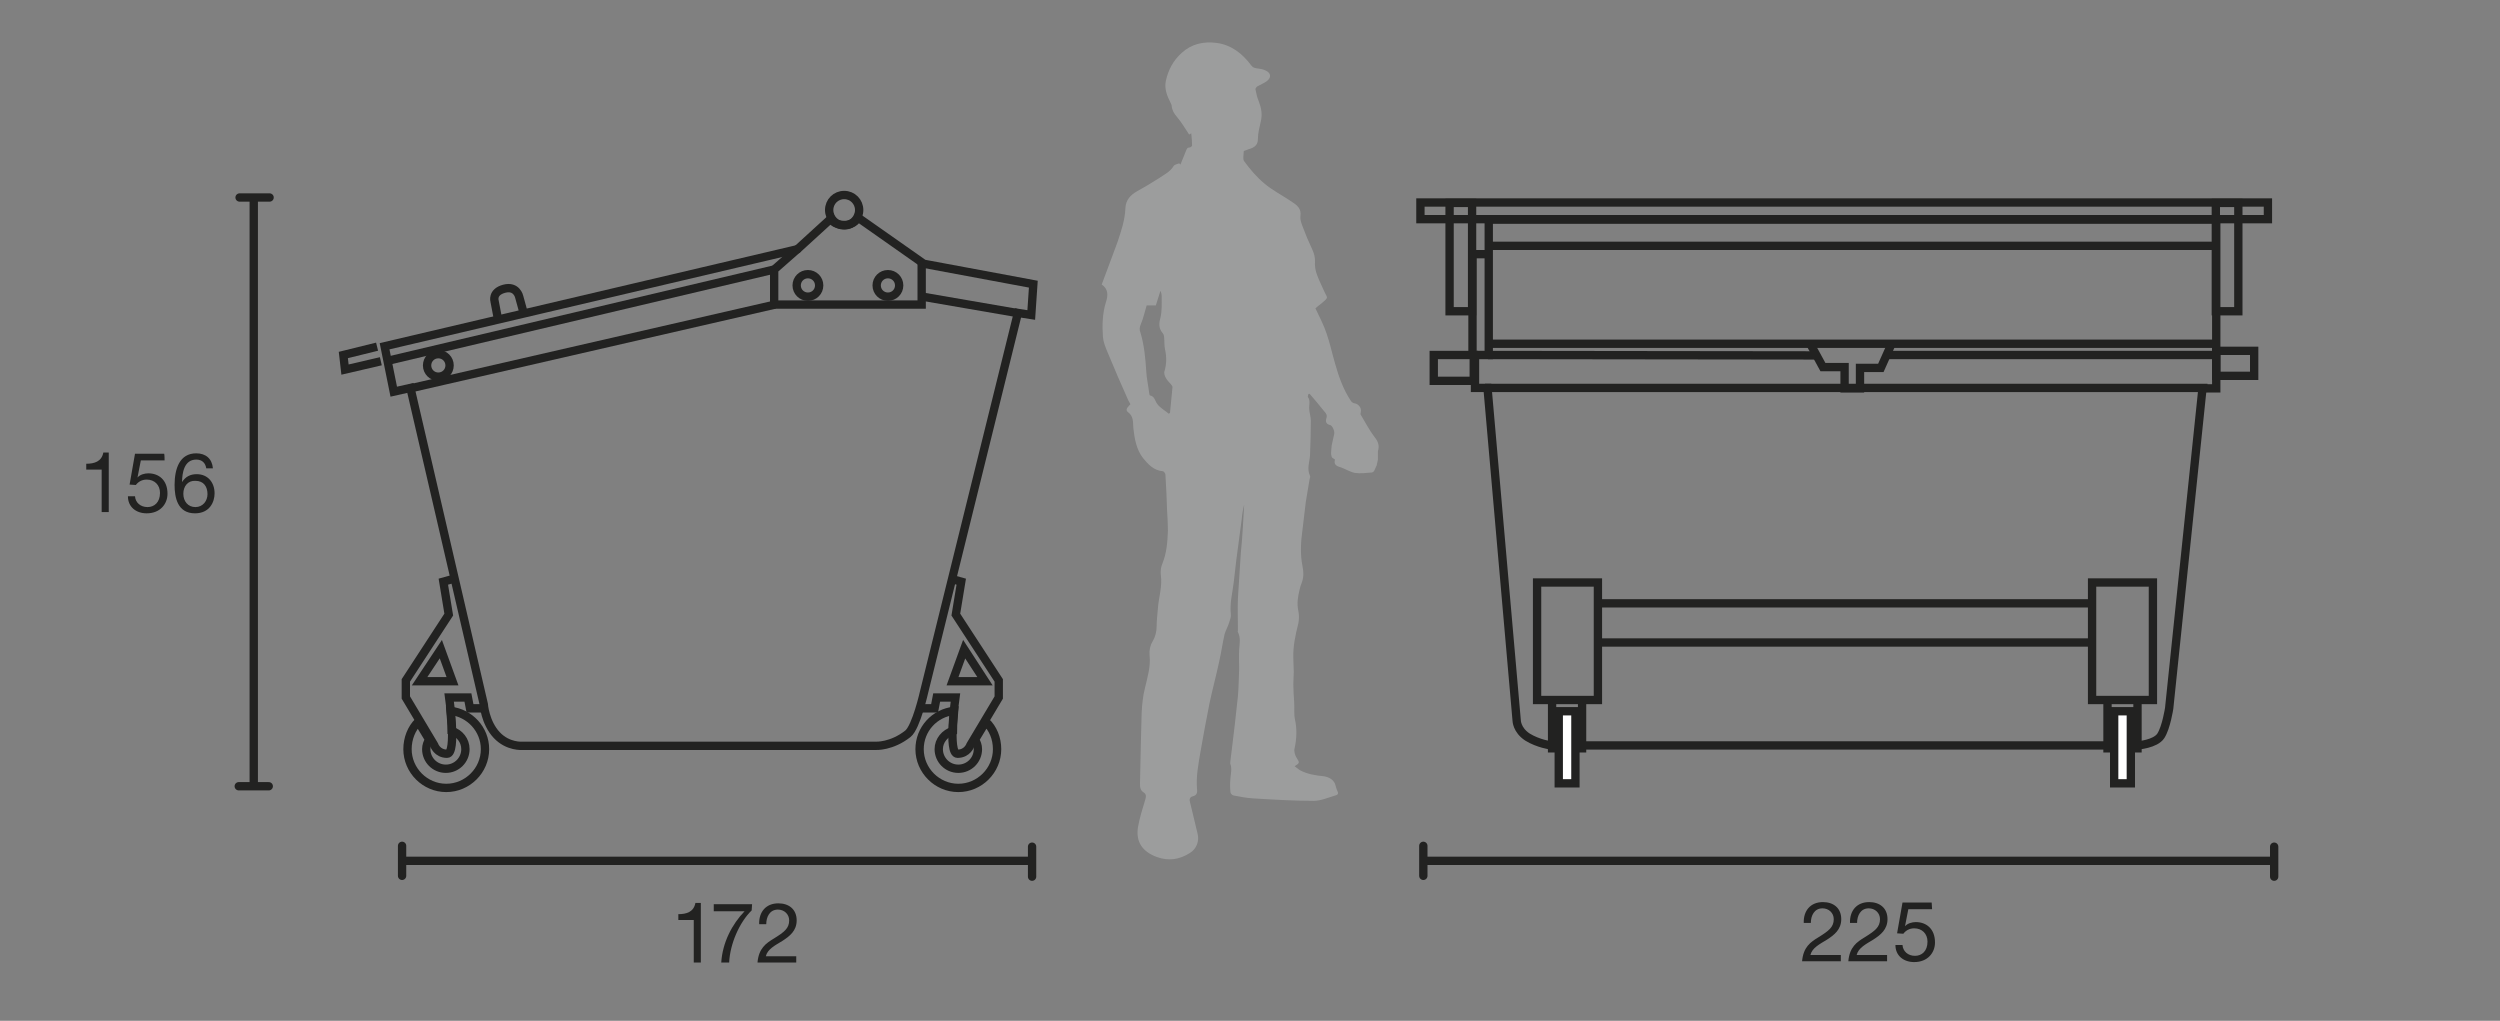 <?xml version="1.0" encoding="utf-8"?>
<!-- Generator: Adobe Illustrator 23.1.1, SVG Export Plug-In . SVG Version: 6.00 Build 0)  -->
<svg version="1.1" id="Ebene_1" xmlns="http://www.w3.org/2000/svg" xmlns:xlink="http://www.w3.org/1999/xlink" x="0px" y="0px"
	 viewBox="0 0 600 245" style="enable-background:new 0 0 600 245;" xml:space="preserve">
<rect x="0" y="0" width="600" height="245" fill="#808080" stroke="none"/>
<style type="text/css">
	.st0{display:none;}
	.st1{display:inline;}
	.st2{fill:none;stroke:#222221;stroke-width:2;}
	.st3{fill:#222221;}
	.st4{fill:none;stroke:#222221;stroke-width:2;stroke-miterlimit:3.864;}
	.st5{fill:none;stroke:#222221;stroke-width:2;stroke-linecap:round;stroke-linejoin:round;stroke-miterlimit:3.864;}
	.st6{display:inline;fill:none;stroke:#222221;stroke-width:2;}
	.st7{display:inline;fill:none;stroke:#222221;stroke-width:2;stroke-miterlimit:4;}
	.st8{display:inline;fill:none;stroke:#222221;stroke-width:2;stroke-miterlimit:3.864;}
	
		.st9{display:inline;fill:none;stroke:#222221;stroke-width:2;stroke-linecap:round;stroke-linejoin:round;stroke-miterlimit:3.864;}
	.st10{display:inline;fill:#FFFFFF;}
	.st11{fill:none;stroke:#222221;stroke-width:2;stroke-dasharray:6.783,4.775;}
	.st12{fill:none;stroke:#222221;stroke-width:2;stroke-dasharray:5.638,3.63;}
	.st13{fill:#FFFFFF;}
	.st14{fill:#9C9D9D;}
</style>
<g id="Umleerer-120ltr" class="st0">
	<g class="st1">
		<g>
			<path class="st2" d="M415.6-14.4c0,0-7,1-10.4,6.1c-4.6,7-4.6,18.9-4.6,18.9v73.6l4.5,5.1h48.1h44.1l4.5-5.1V10.5
				c0,0,0-11.9-4.6-18.9c-3.4-5.1-10.4-6.1-10.4-6.1h-33.5C453.1-14.4,415.6-14.4,415.6-14.4z"/>
		</g>
		<rect x="91.2" y="-14.7" class="st2" width="104.8" height="13.4"/>
		<path class="st2" d="M91.3-8.4"/>
		<line class="st2" x1="92.9" y1="-14.6" x2="92.9" y2="-19"/>
		<polyline class="st2" points="92.1,-17.6 122.9,-24.7 126.8,-28.2 142.4,-28.2 159.7,-28.2 164.5,-24.3 195.2,-17.6 		"/>
		<path class="st2" d="M122.6-24.4"/>
		<polyline class="st2" points="104.7,-1 112.1,165.3 174.7,165.3 182.1,-0.7 		"/>
		<line class="st2" x1="93.5" y1="-1.2" x2="105.7" y2="13.7"/>
		<line class="st2" x1="193.7" y1="-1.2" x2="181.5" y2="13.7"/>
		<line class="st2" x1="351.6" y1="-4.8" x2="343.3" y2="7.3"/>
		<rect x="99.2" y="124.7" class="st2" width="5.8" height="40.6"/>
		<rect x="182.2" y="124.7" class="st2" width="5.8" height="40.6"/>
		<line class="st2" x1="110.9" y1="144.5" x2="106.1" y2="144.5"/>
		<line class="st2" x1="176.2" y1="144.5" x2="181" y2="144.5"/>
		<polygon class="st2" points="246.7,-16.3 246.7,-9 314.2,-9 341.1,-4.8 356.7,-4.8 356.7,-16.7 		"/>
		<line class="st2" x1="253.8" y1="-8.3" x2="261.1" y2="126"/>
		<polyline class="st2" points="279.7,162.1 284.1,165.3 336.3,165.3 343.3,-4.5 		"/>
		<path class="st2" d="M239.8-22.9l41.3-5.9h38.2c0.6,0,3.5,3.8,3.5,3.8l25.8,3.8l3.7,5"/>
		<path class="st2" d="M237-14.7c0,0-0.8,7.2,5.6,10.1c6.4,2.9,10.7,2.9,10.7,2.9"/>
		<path class="st2" d="M238.2-14.8c2.2,0,4.1-1.8,4.1-4.1s-1.8-4.1-4.1-4.1s-4.1,1.8-4.1,4.1C234.2-16.7,236-14.8,238.2-14.8z"/>
		<path class="st2" d="M268.5,164.9c11.1,0,20.1-9,20.1-20.1c0-11.1-9-20.1-20.1-20.1s-20.1,9-20.1,20.1
			C248.4,156,257.4,164.9,268.5,164.9z"/>
		<ellipse class="st2" cx="268.5" cy="144.9" rx="14.5" ry="14.5"/>
		<path class="st2" d="M268.5,148.9c2.2,0,4.1-1.8,4.1-4.1c0-2.2-1.8-4.1-4.1-4.1s-4.1,1.8-4.1,4.1
			C264.4,147.1,266.2,148.9,268.5,148.9z"/>
		<path class="st2" d="M451.1-7.5h-33.3c0,0-5.3,0.3-8,5.9C407.1,4,406,17.7,406,36.6s0.9,34.8,6.2,40.9c3.2,3.7,11.8,3.8,11.8,3.8
			h27"/>
		<line class="st2" x1="415.9" y1="-27.7" x2="485.5" y2="-27.7"/>
		<polyline class="st2" points="416.2,-30.9 416.2,3 425.6,13.4 		"/>
		<g>
			<path class="st2" d="M406.3,53.4l7.2-2.9c0,0,2.2-1,4.8,0.5c2.6,1.4,2.9,1.4,4.2,5s1.6,8.6-0.3,10.2s-12,5.8-12,5.8"/>
		</g>
		<line class="st2" x1="410.1" y1="51.8" x2="416.5" y2="69.1"/>
		<g>
			<path class="st2" d="M451.1-7.5h33.3c0,0,5.3,0.3,8,5.9c2.7,5.6,3.8,19.4,3.8,38.2s-0.9,34.8-6.2,40.9
				c-3.2,3.7-11.8,3.8-11.8,3.8h-27"/>
		</g>
		<polyline class="st2" points="486,-30.9 486,3 476.5,13.4 		"/>
		<g>
			<path class="st2" d="M495.9,53.4l-7.2-2.9c0,0-2.2-1-4.8,0.5c-2.6,1.4-2.9,1.4-4.2,5s-1.6,8.6,0.3,10.2s12,5.8,12,5.8"/>
		</g>
		<line class="st2" x1="491.1" y1="52.2" x2="485" y2="68.2"/>
		<path class="st2" d="M431.4,10.2c0,0-6.4,0-6.4,6.4v39.3c0,0,0,6.4,6.4,6.4h39.3c0,0,6.4,0,6.4-6.4V16.6c0,0,0-6.4-6.4-6.4H431.4z
			"/>
		<line class="st2" x1="442.4" y1="-30.5" x2="442.4" y2="-13.8"/>
		<line class="st2" x1="459.6" y1="-30.5" x2="459.6" y2="-13.8"/>
		<path class="st2" d="M196.5-8.4"/>
		<line class="st2" x1="193.9" y1="-19" x2="193.9" y2="-13.8"/>
		<path class="st2" d="M163.9-24.4"/>
		<g>
			<path class="st3" d="M31.7,67.5c0.1,1.4,1.2,2.2,2.6,2.2c2.1,0,3.1-1.8,3.2-5.5l0,0c-0.6,1.2-1.9,2-3.3,2c-2.9,0-4.5-1.9-4.5-4.7
				c0-2.7,1.9-4.6,4.7-4.6c2.6,0,4.9,1.4,4.9,6.8c0,4.9-1.5,7.6-4.9,7.6c-2.4,0-4.1-1.2-4.3-3.7L31.7,67.5L31.7,67.5z M34.3,58.3
				c-2,0-2.8,1.6-2.8,3.4c0,1.6,1.2,3,2.8,3c1.8,0,2.9-1.4,2.9-3.1C37.2,59.8,36.2,58.3,34.3,58.3z"/>
			<path class="st3" d="M44.5,62.9c0.3,0,0.5,0,0.7,0c1.4,0,2.7-0.8,2.7-2.3c0-1.5-1.1-2.3-2.5-2.3c-1.9,0-2.7,1.4-2.7,3.1H41
				c0.1-2.7,1.5-4.6,4.4-4.6c2.5,0,4.3,1.2,4.3,3.8c0,1.2-0.9,2.3-2,2.8v0c1.7,0.4,2.6,1.7,2.6,3.4c0,2.8-2.2,4.3-4.9,4.3
				c-2.9,0-4.8-1.7-4.7-4.6h1.7c0.1,1.8,1.1,3.1,3,3.1c1.7,0,3.1-1,3.1-2.7c0-1.8-1.3-2.7-3-2.7c-0.3,0-0.7,0-1,0.1
				C44.5,64.3,44.5,62.9,44.5,62.9z"/>
		</g>
		<g>
			<path class="st3" d="M567.8,26.8H562l-0.8,4.1l0,0c0.6-0.7,1.7-1,2.6-1c2.5,0,4.6,1.6,4.6,4.9c0,2.4-1.7,4.7-5,4.7
				c-2.5,0-4.5-1.5-4.5-4.1h1.7c0.1,1.5,1.3,2.6,3,2.6c1.6,0,3-1.1,3-3.4c0-1.9-1.3-3.2-3.2-3.2c-1.1,0-2,0.5-2.6,1.3l-1.5-0.1
				l1.3-7.4h7L567.8,26.8L567.8,26.8z"/>
			<path class="st3" d="M578.9,26.8h-5.7l-0.8,4.1l0,0c0.6-0.7,1.7-1,2.6-1c2.5,0,4.6,1.6,4.6,4.9c0,2.4-1.7,4.7-5,4.7
				c-2.5,0-4.5-1.5-4.5-4.1h1.7c0.1,1.5,1.3,2.6,3,2.6c1.6,0,3-1.1,3-3.4c0-1.9-1.3-3.2-3.2-3.2c-1.1,0-2,0.5-2.6,1.3l-1.5-0.1
				l1.3-7.4h7L578.9,26.8L578.9,26.8z"/>
		</g>
		<g>
			<path class="st3" d="M140,226.6h1.9v1.5H140v3.3h-1.6v-3.3h-6.2v-1.6l6.5-9.2h1.4V226.6z M138.4,226.6v-6.9h0l-4.7,6.9H138.4z"/>
			<path class="st3" d="M145.4,228c0.1,1.4,1.2,2.2,2.6,2.2c2.1,0,3.1-1.8,3.2-5.5l0,0c-0.6,1.2-1.9,2-3.3,2c-2.9,0-4.5-1.9-4.5-4.7
				c0-2.7,1.9-4.6,4.7-4.6c2.6,0,4.9,1.4,4.9,6.8c0,4.9-1.5,7.6-4.9,7.6c-2.4,0-4.1-1.2-4.3-3.7L145.4,228L145.4,228z M148,218.8
				c-2,0-2.8,1.6-2.8,3.4c0,1.6,1.2,3,2.8,3c1.8,0,2.9-1.4,2.9-3.1C150.9,220.3,149.9,218.8,148,218.8z"/>
		</g>
		<g>
			<path class="st3" d="M449.5,226.6h1.9v1.5h-1.9v3.3h-1.6v-3.3h-6.2v-1.6l6.5-9.2h1.4L449.5,226.6L449.5,226.6z M447.9,226.6v-6.9
				h0l-4.7,6.9H447.9z"/>
			<path class="st3" d="M454.9,228c0.1,1.4,1.2,2.2,2.6,2.2c2.1,0,3.1-1.8,3.2-5.5l0,0c-0.6,1.2-1.9,2-3.3,2c-2.9,0-4.5-1.9-4.5-4.7
				c0-2.7,1.9-4.6,4.7-4.6c2.6,0,4.9,1.4,4.9,6.8c0,4.9-1.5,7.6-4.9,7.6c-2.4,0-4.1-1.2-4.3-3.7L454.9,228L454.9,228z M457.5,218.8
				c-2,0-2.8,1.6-2.8,3.4c0,1.6,1.2,3,2.8,3c1.8,0,2.9-1.4,2.9-3.1C460.4,220.3,459.4,218.8,457.5,218.8z"/>
		</g>
		<line class="st4" x1="401.9" y1="206.6" x2="501.8" y2="206.6"/>
		<line class="st4" x1="96.6" y1="206.8" x2="190.2" y2="206.8"/>
		<path class="st5" d="M96.8,198.1v17.3 M190,198.7V216"/>
		<path class="st5" d="M402.1,198v17.3 M501.6,198.5v17.3"/>
		<line class="st4" x1="548" y1="89.8" x2="548" y2="-27.6"/>
		<line class="st4" x1="59.8" y1="165.7" x2="59.8" y2="-27.5"/>
		<path class="st5" d="M51.1,165.6h17.3 M51.6-27.5H69"/>
		<path class="st5" d="M539.3,89.7h17.3 M539.8-27.5h17.3"/>
	</g>
</g>
<g id="Umleerer-240ltr" class="st0">
	<rect x="84.1" y="-33.6" class="st6" width="115.6" height="12.5"/>
	<polyline class="st6" points="85.4,-33.5 85.4,-37.1 119.2,-41.9 123.4,-45.1 140.6,-45.1 159.7,-45.1 164.9,-41.6 198,-37.1 
		198,-33.3 	"/>
	<rect x="92.4" y="127.7" class="st6" width="5.3" height="37.7"/>
	<line class="st6" x1="103.3" y1="146.1" x2="98.8" y2="146.1"/>
	<rect x="187" y="127.7" class="st6" width="5.4" height="37.7"/>
	<line class="st6" x1="181.4" y1="146.1" x2="185.9" y2="146.1"/>
	<path class="st6" d="M219.2-29.8c2.6,0,4.6-2.1,4.6-4.6c0-2.5-2.1-4.6-4.6-4.6c-2.6,0-4.6,2.1-4.6,4.6S216.6-29.8,219.2-29.8z"/>
	<path class="st6" d="M260.3,165.1c10.3,0,18.6-8.3,18.6-18.6c0-10.3-8.3-18.6-18.6-18.6c-10.3,0-18.6,8.3-18.6,18.6
		C241.7,156.8,250,165.1,260.3,165.1z"/>
	
		<ellipse transform="matrix(0.924 -0.383 0.383 0.924 -36.255 110.778)" class="st7" cx="260.3" cy="146.5" rx="13.4" ry="13.4"/>
	<path class="st6" d="M260.3,150.3c2.1,0,3.8-1.7,3.8-3.8c0-2.1-1.7-3.8-3.8-3.8s-3.8,1.7-3.8,3.8
		C256.5,148.6,258.2,150.3,260.3,150.3z"/>
	<path class="st6" d="M142,164.9l-28.8,0.3c0,0-7.6,0.6-9.2-2.4c-1.2-2.2-1.5-16.9-1.5-16.9L96.9-20.7h90.4l-6.1,166.5
		c0,0-0.7,13.1-1.8,16.3c-1,3.1-6.2,3.1-6.2,3.1L142,164.9z"/>
	<line class="st6" x1="85.9" y1="-21.2" x2="97.4" y2="-8.7"/>
	<line class="st6" x1="198.2" y1="-20.9" x2="187.1" y2="-7.8"/>
	<line class="st6" x1="236.1" y1="-23.8" x2="249.5" y2="130.3"/>
	<path class="st6" d="M273.5,160.9l6.2,4.3h67.7c0,0,2.1,0,3.2-1.8s1.6-8.4,1.6-8.4l2.5-163.9"/>
	<polygon class="st6" points="229,-31.3 229,-23.7 320.4,-23.7 351.9,-19.5 367.9,-19.5 367.9,-31.3 	"/>
	<path class="st6" d="M220.8-38.9l44.8-5.3H329l4.1,4.5c0,0,22.8,2.3,25.6,3.5c2.8,1.2,3.6,4.5,3.6,4.5"/>
	<polyline class="st6" points="364.2,-19.2 352.1,-5.7 352.1,-19.5 	"/>
	<path class="st6" d="M236.1-16c0,0-9.8,0.1-13.2-4.4s-6.7-10.4-6.7-10.4"/>
	<path class="st6" d="M397.4,102.9l4.5,5.9h107.4l5.7-6.3V9.1c0,0-0.1-23.1-6.6-32c-5.4-7.4-12.8-7.7-12.8-7.7h-78.9
		c0,0-8.6,0.9-13.6,9.2c-5.2,8.6-5.6,30.6-5.6,30.6L397.4,102.9L397.4,102.9z"/>
	<path class="st6" d="M455.8-24.7h-38.1c0,0-5.6,1-10.4,8.3c-3,4.5-4.6,34.3-4.6,53.9s-1.6,49.7,6.4,58.2c4.8,5.1,12.5,5.3,12.5,5.3
		h34.3"/>
	<path class="st6" d="M446.4,5.6c0,0-17.8,0-17.8,17.8v31.5c0,0,0,17.8,17.8,17.8h18.8c0,0,17.8,0,17.8-17.8V23.4
		c0,0,0-17.8-17.8-17.8H446.4z"/>
	<path class="st6" d="M455.8-24.7H494c0,0,5.6,1,10.4,8.3c3,4.5,4.6,34.3,4.6,53.9s1.6,49.7-6.4,58.2c-4.8,5.1-12.5,5.3-12.5,5.3
		h-34.3"/>
	<path class="st6" d="M402.7,64.3c0.7,0,8.8-3.6,8.8-3.6s4.8-2.5,7.9-0.7s5.3,6.8,5.3,6.8s3.6,8.8,1.6,11.3
		c-1.9,2.5-6.4,4.3-6.4,4.3l-14.7,6.1"/>
	<line class="st6" x1="415.5" y1="59.6" x2="423.9" y2="80"/>
	<line class="st6" x1="411.5" y1="61.2" x2="419.9" y2="81.7"/>
	<path class="st6" d="M509.9,64.3c-0.7,0-8.8-3.6-8.8-3.6s-4.8-2.5-7.9-0.7s-5.3,6.8-5.3,6.8s-3.6,8.8-1.6,11.3
		c1.9,2.5,6.4,4.3,6.4,4.3l14.7,6.1"/>
	<line class="st6" x1="497.1" y1="59.6" x2="488.7" y2="80"/>
	<line class="st6" x1="501.1" y1="61.2" x2="492.7" y2="81.7"/>
	<polyline class="st6" points="434.9,10 417.1,-10 417.1,-45.2 	"/>
	<polyline class="st6" points="478,10 495.7,-10 495.7,-45.2 	"/>
	<line class="st6" x1="417.1" y1="-41.8" x2="495.6" y2="-41.8"/>
	<line class="st6" x1="445.1" y1="-45.2" x2="445.1" y2="-30.5"/>
	<line class="st6" x1="466.7" y1="-45.2" x2="466.7" y2="-30.5"/>
	<g class="st1">
		<path class="st3" d="M566.2,26.4c-2.9,2.8-5.2,8-5.4,12.5h-1.9c0.3-4.8,2.6-9.2,5.6-12.3H557v-1.6h9.2V26.4z"/>
		<path class="st3" d="M571.5,30.8c0.3,0,0.5,0,0.7,0c1.4,0,2.7-0.8,2.7-2.3c0-1.5-1.1-2.3-2.5-2.3c-1.9,0-2.7,1.4-2.7,3.1H568
			c0.1-2.7,1.5-4.6,4.4-4.6c2.5,0,4.3,1.2,4.3,3.8c0,1.2-0.9,2.3-2,2.8v0c1.7,0.4,2.6,1.7,2.6,3.4c0,2.8-2.2,4.3-4.9,4.3
			c-2.9,0-4.8-1.7-4.7-4.6h1.7c0.1,1.8,1.1,3.1,3,3.1c1.7,0,3.1-1,3.1-2.7c0-1.8-1.3-2.7-3-2.7c-0.3,0-0.7,0-1,0.1V30.8z"/>
	</g>
	<g class="st1">
		<path class="st3" d="M134.3,218.4h-5.7l-0.8,4.1l0,0c0.6-0.7,1.7-1,2.6-1c2.5,0,4.6,1.6,4.6,4.9c0,2.4-1.7,4.7-5,4.7
			c-2.5,0-4.5-1.5-4.5-4.1h1.7c0.1,1.5,1.3,2.6,3,2.6c1.6,0,3-1.1,3-3.4c0-1.9-1.3-3.2-3.2-3.2c-1.1,0-2,0.5-2.6,1.3l-1.5-0.1
			l1.3-7.4h7V218.4z"/>
		<path class="st3" d="M141.5,216.7c3.1,0,4.3,1.8,4.3,3.6c0,1.3-0.8,2.4-2,2.9c1.7,0.5,2.5,1.8,2.5,3.5c0,2.7-2.1,4.3-4.7,4.3
			c-2.7,0-4.8-1.4-4.8-4.3c0-1.7,0.9-3,2.5-3.5c-1.2-0.5-2-1.7-2-2.9C137.3,217.9,139.3,216.7,141.5,216.7z M141.6,229.6
			c1.7,0,2.9-1.2,2.9-2.8c0-1.5-1.3-2.7-2.9-2.7c-1.7,0-3,1.1-3,2.7C138.6,228.5,139.9,229.6,141.6,229.6z M141.6,222.6
			c1.3,0,2.3-0.8,2.3-2.3c0-1.4-1-2.2-2.4-2.2c-1.4,0-2.5,0.8-2.5,2.2C139.1,221.9,140.2,222.6,141.6,222.6z"/>
	</g>
	<g class="st1">
		<path class="st3" d="M455.6,218.4h-5.7l-0.8,4.1l0,0c0.6-0.7,1.7-1,2.6-1c2.5,0,4.6,1.6,4.6,4.9c0,2.4-1.7,4.7-5,4.7
			c-2.5,0-4.5-1.5-4.5-4.1h1.7c0.1,1.5,1.3,2.6,3,2.6c1.6,0,3-1.1,3-3.4c0-1.9-1.3-3.2-3.2-3.2c-1.1,0-2,0.5-2.6,1.3l-1.5-0.1
			l1.3-7.4h7L455.6,218.4L455.6,218.4z"/>
		<path class="st3" d="M462.8,216.7c3.1,0,4.3,1.8,4.3,3.6c0,1.3-0.8,2.4-2,2.9c1.7,0.5,2.5,1.8,2.5,3.5c0,2.7-2.1,4.3-4.7,4.3
			c-2.7,0-4.8-1.4-4.8-4.3c0-1.7,0.9-3,2.5-3.5c-1.2-0.5-2-1.7-2-2.9C458.6,217.9,460.6,216.7,462.8,216.7z M463,229.6
			c1.7,0,2.9-1.2,2.9-2.8c0-1.5-1.3-2.7-2.9-2.7c-1.7,0-3,1.1-3,2.7C460,228.5,461.2,229.6,463,229.6z M463,222.6
			c1.3,0,2.3-0.8,2.3-2.3c0-1.4-1-2.2-2.4-2.2c-1.4,0-2.5,0.8-2.5,2.2C460.5,221.9,461.6,222.6,463,222.6z"/>
	</g>
	<line class="st8" x1="92" y1="207" x2="195" y2="207"/>
	<path class="st9" d="M92.7,198.9V215 M194,199.4v16.1"/>
	<line class="st8" x1="397.5" y1="207" x2="513.8" y2="207"/>
	<path class="st9" d="M397.6,198.9V215 M513.7,199.4v16.1"/>
	<line class="st8" x1="547.4" y1="110.2" x2="547.4" y2="-45"/>
	<g class="st1">
		<path class="st3" d="M25.3,70.3h-1.7V60.1h-3.7v-1.4c1.9,0,3.7-0.5,4.1-2.7h1.3C25.3,56.1,25.3,70.3,25.3,70.3z"/>
		<path class="st3" d="M34.8,56.1c4.4,0,4.7,4.1,4.7,7.2c0,3.1-0.3,7.2-4.7,7.2s-4.7-4.1-4.7-7.2C30.1,60.2,30.4,56.1,34.8,56.1z
			 M34.8,69c2.9,0,2.9-3.6,2.9-5.7c0-2.1,0-5.7-2.9-5.7s-2.9,3.6-2.9,5.7C31.9,65.4,31.9,69,34.8,69z"/>
		<path class="st3" d="M48.7,59.7c-0.2-1.3-1-2.1-2.4-2.1c-2.9,0-3.4,3.2-3.4,5.4l0,0c0.8-1.3,2-1.9,3.5-1.9c2.7,0,4.3,2,4.3,4.6
			c0,2.1-1.2,4.8-4.7,4.8c-4.2,0-4.9-3.8-4.9-6.8c0-3.9,1.2-7.6,5.2-7.6c2.3,0,3.8,1.3,4,3.6L48.7,59.7L48.7,59.7z M43.2,65.8
			c0,1.8,1.1,3.2,2.9,3.2c1.8,0,2.9-1.5,2.9-3.1c0-1.8-0.9-3.2-2.9-3.2C44.2,62.6,43.2,64.1,43.2,65.8z"/>
	</g>
	<line class="st8" x1="60" y1="166.4" x2="60" y2="-47.9"/>
	<path class="st9" d="M52,165.5h16.1 M52.5-47h16.1"/>
	<path class="st9" d="M539.3,109.2h16.1 M539.8-44h16.1"/>
</g>
<g id="Umleerer1100ltr" class="st0">
	<g class="st1">
		<path class="st2" d="M255,2.1l0.8-1.6c0,0-30.8-33.2-74.6-33.2C137.4-32.8,110.8-7,110.8-7"/>
		<path class="st2" d="M173.7,69.1c8.8,7.9,17.5-2.2,17.5-2.2L232,12V6h21.2l1.8-4.1h-31.4v-24.6c0,0-3.5-1.8-9.9-4.1
			c-6.4-2.3-11.5-3.4-11.5-3.4V1.9h-63.8v-9.1h-28v4.5h22.9v8.9h54.2v24.6l-15.2,20C172.4,50.9,164.2,60.6,173.7,69.1z"/>
	</g>
	<polyline class="st6" points="137.8,6.3 137.8,17.9 113.6,17.9 113.8,2.5 133,2.5 	"/>
	<polyline class="st6" points="113.9,17.8 108.6,17.8 108.6,10.8 105,10.8 105,5.9 113.9,-0.3 113.9,5.5 	"/>
	<polyline class="st6" points="227.2,18.9 257.8,18.9 257.8,13.8 252.5,6.3 	"/>
	<polyline class="st6" points="110,18.9 115.9,130.1 115.9,139.7 240.4,139.7 240.4,130.1 247.3,27.7 258.1,19.2 	"/>
	<line class="st6" x1="240.9" y1="130.6" x2="114.9" y2="130.6"/>
	<line class="st6" x1="132.8" y1="140.8" x2="132.8" y2="163.4"/>
	<line class="st6" x1="235" y1="140.8" x2="235" y2="163.4"/>
	<line class="st6" x1="120.4" y1="140.8" x2="120.4" y2="163.4"/>
	<line class="st6" x1="222.6" y1="140.8" x2="222.6" y2="163.4"/>
	<rect x="123.1" y="146.2" class="st6" width="6.9" height="29.7"/>
	<rect x="225.3" y="146.2" class="st6" width="6.9" height="29.7"/>
	<line class="st6" x1="135.3" y1="129.5" x2="135.3" y2="68.6"/>
	<line class="st6" x1="126.8" y1="136.4" x2="152.2" y2="126.1"/>
	<polyline class="st6" points="170.8,52.3 166.2,52.3 163.9,57.3 145.7,57.3 145.7,50.2 130.3,50.2 130.3,68.9 145.7,68.9 
		145.7,61.8 164.4,61.8 166.5,67.5 172,67.5 	"/>
	<g class="st1">
		<path class="st2" d="M176.5,35.5c3.8,0,6.9-3.1,6.9-6.9c0-3.8-3.1-6.9-6.9-6.9c-3.8,0-6.9,3.1-6.9,6.9S172.7,35.5,176.5,35.5z"/>
		<path class="st2" d="M213.2-14.8c2.6,0,4.6-2.1,4.6-4.6s-2.1-4.6-4.6-4.6s-4.6,2.1-4.6,4.6S210.6-14.8,213.2-14.8z"/>
		<path class="st2" d="M181.7,63.9c2.6,0,4.6-2.1,4.6-4.6s-2.1-4.6-4.6-4.6s-4.6,2.1-4.6,4.6C177.1,61.9,179.2,63.9,181.7,63.9z"/>
		<path class="st2" d="M176.7,21.7h-16.4c0,0-6.4,0.6-6.4,6.6c0,6.8,6.6,7.2,6.6,7.2h15.9"/>
	</g>
	<polygon class="st6" points="342.3,8.9 499.5,8.9 496.8,130.8 345.6,130.8 	"/>
	<g class="st1">
		<path class="st2" d="M330.6-8.5v-16.9c0,0,0.2-2.9,1.4-4.4c1.2-1.6,3.4-1.9,3.4-1.9h171.7c0,0,2.3,0.2,3.6,2
			c1.4,1.8,1.6,4.8,1.6,4.8v16.6L330.6-8.5z"/>
	</g>
	<rect x="323" y="-26.3" class="st6" width="7.5" height="8.7"/>
	<rect x="512.5" y="-26.3" class="st6" width="7.5" height="8.7"/>
	<rect x="328.9" y="-8.6" class="st6" width="184.4" height="4.2"/>
	<rect x="331.5" y="3.2" class="st6" width="180" height="5.6"/>
	<line class="st6" x1="335.2" y1="-4.2" x2="331.4" y2="2.9"/>
	<line class="st6" x1="507.8" y1="-4.2" x2="511.5" y2="2.9"/>
	<polyline class="st6" points="333.1,9.2 333.1,26.3 324.4,26.3 324.4,32.7 333.1,32.7 333.1,37.5 337.1,37.5 337.1,50.4 
		331.7,50.4 331.7,69.6 344.2,69.6 	"/>
	<polyline class="st6" points="510.1,9.2 510.1,26.3 518.8,26.3 518.8,32.7 510.1,32.7 510.1,37.5 506,37.5 506,50.4 511.5,50.4 
		511.5,69.6 499,69.6 	"/>
	<polyline class="st6" points="345.5,130.9 350,140.1 492.9,140.1 500.9,128.5 503.4,69.6 	"/>
	<line class="st6" x1="227.1" y1="130.6" x2="227.1" y2="140.2"/>
	<line class="st6" x1="221.6" y1="130.6" x2="221.6" y2="140.2"/>
	<line class="st6" x1="231.2" y1="130.6" x2="231.2" y2="140.2"/>
	<line class="st6" x1="236.2" y1="130.6" x2="236.2" y2="140.2"/>
	<line class="st6" x1="125.4" y1="130.5" x2="125.4" y2="140.1"/>
	<line class="st6" x1="119.8" y1="130.5" x2="119.8" y2="140.1"/>
	<line class="st6" x1="129.4" y1="130.5" x2="129.4" y2="140.1"/>
	<line class="st6" x1="134.4" y1="130.5" x2="134.4" y2="140.1"/>
	<line class="st6" x1="481.8" y1="130.5" x2="481.8" y2="140.1"/>
	<line class="st6" x1="476.3" y1="130.5" x2="476.3" y2="140.1"/>
	<line class="st6" x1="485.8" y1="130.5" x2="485.8" y2="140.1"/>
	<g class="st1">
		<path class="st2" d="M490.8,130.5v9.7c0,0-4.3,12.8-7,16.6s-7.4,9.9-11.6,7.1c-2.3-1.5-0.7-5.9-0.7-5.9l7.3-17.5"/>
		<path class="st2" d="M476.2,146.9c-0.7-0.1-1.3-0.2-2-0.2c-8,0-14.6,6.5-14.6,14.6s6.5,14.6,14.6,14.6c8,0,14.6-6.5,14.6-14.6
			c0-3.2-1-6.1-2.7-8.4c-0.7,1.6-1.5,3-2.1,3.9c-0.1,0.1-0.2,0.3-0.3,0.4c0.5,1.3,0.9,2.6,0.9,4.1c0,5.7-4.6,10.3-10.3,10.3
			s-10.3-4.6-10.3-10.3s4.6-10.3,10.3-10.3c0.1,0,0.2,0,0.3,0L476.2,146.9z"/>
	</g>
	<line class="st6" x1="357.6" y1="130.5" x2="357.6" y2="140.1"/>
	<line class="st6" x1="352.1" y1="130.5" x2="352.1" y2="140.1"/>
	<line class="st6" x1="361.6" y1="130.5" x2="361.6" y2="140.1"/>
	<g class="st1">
		<path class="st2" d="M366.6,130.5v9.7c0,0-4.3,12.8-7,16.6s-7.4,9.9-11.6,7.1c-2.3-1.5-0.7-5.9-0.7-5.9l7.3-17.5"/>
		<path class="st2" d="M352,146.9c-0.7-0.1-1.3-0.2-2-0.2c-8,0-14.6,6.5-14.6,14.6s6.5,14.6,14.6,14.6c8,0,14.6-6.5,14.6-14.6
			c0-3.2-1-6.1-2.7-8.4c-0.7,1.6-1.5,3-2.1,3.9c-0.1,0.1-0.2,0.3-0.3,0.4c0.5,1.3,0.9,2.6,0.9,4.1c0,5.7-4.6,10.3-10.3,10.3
			s-10.3-4.6-10.3-10.3s4.6-10.3,10.3-10.3c0.1,0,0.2,0,0.3,0L352,146.9z"/>
	</g>
	<rect x="370.7" y="-31.8" class="st10" width="15.4" height="14.3"/>
	<rect x="370.7" y="-31.8" class="st6" width="15.4" height="14.3"/>
	<rect x="399.5" y="-31.8" class="st10" width="15.4" height="14.3"/>
	<rect x="399.5" y="-31.8" class="st6" width="15.4" height="14.3"/>
	<rect x="427.9" y="-31.8" class="st10" width="15.4" height="14.3"/>
	<rect x="427.9" y="-31.8" class="st6" width="15.4" height="14.3"/>
	<rect x="456.9" y="-31.8" class="st10" width="15.4" height="14.3"/>
	<rect x="456.9" y="-31.8" class="st6" width="15.4" height="14.3"/>
	<g class="st1">
		<path class="st3" d="M25.1,80.4h-1.7V70.3h-3.7v-1.4c1.9,0,3.7-0.5,4.1-2.7h1.3C25.1,66.2,25.1,80.4,25.1,80.4z"/>
		<path class="st3" d="M37.5,75.6h1.9v1.5h-1.9v3.3h-1.6v-3.3h-6.2v-1.6l6.5-9.2h1.4C37.5,66.2,37.5,75.6,37.5,75.6z M35.9,75.6
			v-6.9h0l-4.7,6.9H35.9z"/>
		<path class="st3" d="M48.6,75.6h1.9v1.5h-1.9v3.3H47v-3.3h-6.2v-1.6l6.5-9.2h1.4V75.6z M47,75.6v-6.9h0l-4.7,6.9H47z"/>
	</g>
	<g class="st1">
		<path class="st3" d="M168.3,231.7h-1.7v-10.2h-3.7v-1.4c1.9,0,3.7-0.5,4.1-2.7h1.3L168.3,231.7L168.3,231.7z"/>
		<path class="st3" d="M179.4,231.7h-1.7v-10.2H174v-1.4c1.9,0,3.7-0.5,4.1-2.7h1.3L179.4,231.7L179.4,231.7z"/>
		<path class="st3" d="M189,217.5c4.4,0,4.7,4.1,4.7,7.2c0,3.1-0.3,7.2-4.7,7.2s-4.7-4.1-4.7-7.2C184.2,221.6,184.5,217.5,189,217.5
			z M189,230.4c2.9,0,2.9-3.6,2.9-5.7c0-2.1,0-5.7-2.9-5.7s-2.9,3.6-2.9,5.7C186,226.8,186.1,230.4,189,230.4z"/>
	</g>
	<g class="st1">
		<path class="st3" d="M181.9-68.9h-1.7V-79h-3.7v-1.4c1.9,0,3.7-0.5,4.1-2.7h1.3L181.9-68.9L181.9-68.9z"/>
		<path class="st3" d="M186.8-78c-0.1-2.9,1.6-5,4.6-5c2.5,0,4.4,1.4,4.4,4.1c0,2.5-1.7,3.8-3.4,4.9c-1.8,1.1-3.6,2-4,3.7h7.3v1.5
			h-9.3c0.3-3.4,2-4.6,4-5.8c2.4-1.5,3.6-2.4,3.6-4.3c0-1.5-1.2-2.6-2.7-2.6c-2,0-2.8,1.8-2.8,3.5H186.8z"/>
		<path class="st3" d="M202.6-83.1c4.4,0,4.7,4.1,4.7,7.2c0,3.1-0.3,7.2-4.7,7.2s-4.7-4.1-4.7-7.2C197.9-79,198.2-83.1,202.6-83.1z
			 M202.6-70.1c2.9,0,2.9-3.6,2.9-5.7c0-2.1,0-5.7-2.9-5.7s-2.9,3.6-2.9,5.7C199.7-73.7,199.7-70.1,202.6-70.1z"/>
	</g>
	<g class="st1">
		<path class="st3" d="M409,231.7h-1.7v-10.2h-3.7v-1.4c1.9,0,3.7-0.5,4.1-2.7h1.3L409,231.7L409,231.7z"/>
		<path class="st3" d="M417.4,223.6c0.3,0,0.5,0,0.7,0c1.4,0,2.7-0.8,2.7-2.3c0-1.5-1.1-2.3-2.5-2.3c-1.9,0-2.7,1.4-2.7,3.1h-1.7
			c0.1-2.7,1.5-4.6,4.4-4.6c2.5,0,4.3,1.2,4.3,3.8c0,1.2-0.9,2.3-2,2.8v0c1.7,0.4,2.6,1.7,2.6,3.4c0,2.8-2.2,4.3-4.9,4.3
			c-2.9,0-4.8-1.7-4.7-4.6h1.7c0.1,1.8,1.1,3.1,3,3.1c1.7,0,3.1-1,3.1-2.7c0-1.8-1.3-2.7-3-2.7c-0.3,0-0.7,0-1,0.1L417.4,223.6
			L417.4,223.6z"/>
		<path class="st3" d="M434.4,219.2c-2.9,2.8-5.2,8-5.4,12.5H427c0.3-4.8,2.6-9.2,5.6-12.3h-7.4v-1.6h9.2L434.4,219.2L434.4,219.2z"
			/>
	</g>
	<line class="st8" x1="104.2" y1="-62" x2="285.6" y2="-62"/>
	<line class="st8" x1="104.2" y1="207.2" x2="258.4" y2="207.2"/>
	<path class="st9" d="M104.8,201v12.3 M257.7,201.4v12.3"/>
	<path class="st9" d="M104.8-68.2v12.3 M285-67.8v12.3"/>
	<line class="st8" x1="322.8" y1="207.2" x2="521.2" y2="207.2"/>
	<path class="st9" d="M323.4,201v12.3 M520.6,201.4v12.3"/>
	<line class="st8" x1="59.7" y1="176.9" x2="59.7" y2="-32.8"/>
	<path class="st9" d="M53.5,176.3h12.3 M53.9-32.3h12.3"/>
	<g class="st1">
		<path class="st11" d="M262.2,7.6c3.2,3.7,7.4,9.4,11.3,17.3"/>
		<path class="st12" d="M278.3,36.1c4.9,14,6.5,27.6,7,34.4"/>
		<path class="st2" d="M285.4,72.3c0.1,1.8,0.1,2.8,0.1,2.8 M274.6,27c0.5,1,0.9,2,1.4,3.1c0.4,0.9,0.7,1.7,1.1,2.6 M256.4,1.9
			c0,0,1,0.7,2.5,2.2"/>
	</g>
</g>
<g id="Umleerer-3cbm">
	<g>
		<path class="st2" d="M191.4,59.8L92.3,83.1l2.2,10.9l4-0.9l17.6,75.9c0,0,0.3,4.4,3.1,7.4c2.7,2.9,6.2,2.6,6.2,2.6h84.8
			c0,0,3.8,0.2,7.7-2.9c2-1.6,3.9-10.1,3.9-10.1l22.5-90.9l3.2,0.5l0.5-7.4l-26.3-4.9l-15.8-11.1c0,0-0.7,1.8-3.3,1.8
			s-3.2-1.5-3.2-1.5L191.4,59.8z"/>
		<path class="st2" d="M202.6,54.1c2,0,3.6-1.7,3.6-3.7s-1.6-3.6-3.6-3.6s-3.6,1.6-3.6,3.6S200.6,54.1,202.6,54.1z"/>
		<path class="st2" d="M105.2,90.4c1.5,0,2.7-1.2,2.7-2.7s-1.2-2.7-2.7-2.7s-2.7,1.2-2.7,2.7S103.7,90.4,105.2,90.4z"/>
		<path class="st2" d="M193.9,71.2c1.5,0,2.7-1.2,2.7-2.7c0-1.5-1.2-2.7-2.7-2.7s-2.7,1.2-2.7,2.7S192.4,71.2,193.9,71.2z"/>
		<path class="st2" d="M213.1,71.2c1.5,0,2.7-1.2,2.7-2.7c0-1.5-1.2-2.7-2.7-2.7s-2.7,1.2-2.7,2.7S211.6,71.2,213.1,71.2z"/>
	</g>
	<polyline class="st2" points="90.5,83.2 82.4,85.2 82.8,88.7 91.4,86.7 	"/>
	<line class="st2" x1="93" y1="86.6" x2="185.7" y2="64.7"/>
	<line class="st2" x1="221.4" y1="71.2" x2="244" y2="75.1"/>
	<line class="st2" x1="98.5" y1="93.2" x2="186" y2="73.1"/>
	<g>
		<path class="st2" d="M119.5,76.5l-0.8-4.2c0,0-0.7-2.2,2.3-3c3-0.8,3.6,1.9,3.6,1.9l1.1,4"/>
	</g>
	<polyline class="st2" points="191.6,59.6 185.8,64.7 185.8,73.1 221.2,73.1 221.2,62.9 	"/>
	<g>
		<path class="st2" d="M108.9,138.9l-2.5,0.7l1.3,7.9l-10.3,15.8v4.1l6.8,11.4c0,0,0.7,2.1,3.1,2.1c2.4,0,0.5-13.5,0.5-13.5h4.5
			l0.5,2.6h3.1"/>
	</g>
	<polygon class="st2" points="105.8,155.8 100.7,163.5 108.6,163.5 	"/>
	<g>
		<path class="st2" d="M97.8,179.8c0,5.1,4.2,9.3,9.3,9.3s9.3-4.2,9.3-9.3c0-4.8-3.7-8.7-8.3-9.2c0.1,1.4,0.3,3.1,0.3,4.8
			c1.9,0.6,3.3,2.3,3.3,4.4c0,2.6-2.1,4.7-4.7,4.7s-4.7-2.1-4.7-4.7c0-0.9,0.3-1.6,0.7-2.3l-2.6-4.3
			C98.8,174.8,97.8,177.2,97.8,179.8z"/>
		<path class="st2" d="M228.2,138.9l2.5,0.7l-1.3,7.9l10.3,15.8v4.1l-6.8,11.4c0,0-0.7,2.1-3.1,2.1c-2.4,0-0.5-13.5-0.5-13.5h-4.5
			l-0.5,2.6h-3.1"/>
	</g>
	<polygon class="st2" points="231.4,155.8 236.4,163.5 228.6,163.5 	"/>
	<g>
		<path class="st2" d="M239.3,179.8c0,5.1-4.2,9.3-9.3,9.3s-9.3-4.2-9.3-9.3c0-4.8,3.6-8.7,8.3-9.2c-0.1,1.4-0.3,3.1-0.3,4.8
			c-1.9,0.6-3.4,2.3-3.4,4.4c0,2.6,2.1,4.7,4.7,4.7s4.7-2.1,4.7-4.7c0-0.9-0.3-1.6-0.7-2.3l2.6-4.3
			C238.3,174.8,239.3,177.2,239.3,179.8z"/>
		<path class="st2" d="M357.3,52.7v32.5H354v7.9h3l7,79.8c0,0,0,2.3,2.6,4c2.6,1.6,5.6,2,5.6,2H513c0,0,4.3-0.3,5.6-2.3
			c1.3-2,2-6.6,2-6.6l8-76.8h3.3V52.7H357.3L357.3,52.7z"/>
	</g>
	<line class="st2" x1="357.4" y1="59" x2="532.2" y2="59"/>
	<line class="st2" x1="357.1" y1="82.5" x2="531.8" y2="82.5"/>
	<line class="st2" x1="357.1" y1="85.2" x2="436.5" y2="85.3"/>
	<line class="st2" x1="452.4" y1="85.2" x2="531.7" y2="85.2"/>
	<line class="st2" x1="356.4" y1="93.1" x2="529.8" y2="93.1"/>
	<line class="st2" x1="383.6" y1="144.8" x2="502.2" y2="144.8"/>
	<line class="st2" x1="383.3" y1="154.2" x2="502.4" y2="154.2"/>
	<rect x="344.1" y="85.2" class="st2" width="9.6" height="6.2"/>
	<rect x="340.9" y="48.6" class="st2" width="203.4" height="4"/>
	<rect x="531.9" y="84.2" class="st2" width="9.1" height="6"/>
	<rect x="347.9" y="48.7" class="st2" width="5.4" height="26"/>
	<rect x="531.8" y="48.7" class="st2" width="5.4" height="26"/>
	<polyline class="st2" points="357.5,61 353.4,61 353.4,85.7 	"/>
	<polyline class="st2" points="434.5,82.6 437.5,88.1 442.7,88.1 442.7,93.2 446.4,93.2 446.4,88.3 451.4,88.3 453.9,82.7 	"/>
	<line class="st2" x1="379.7" y1="167.5" x2="379.7" y2="180.6"/>
	<line class="st2" x1="372.5" y1="167.5" x2="372.5" y2="180.6"/>
	<rect x="368.9" y="139.8" class="st2" width="14.6" height="28.2"/>
	<rect x="374.1" y="170.7" class="st13" width="4" height="17.3"/>
	<rect x="374.1" y="170.7" class="st2" width="4" height="17.3"/>
	<line class="st2" x1="513" y1="167.5" x2="513" y2="180.6"/>
	<line class="st2" x1="505.8" y1="167.5" x2="505.8" y2="180.6"/>
	<rect x="502.1" y="139.8" class="st2" width="14.6" height="28.2"/>
	<rect x="507.4" y="170.7" class="st13" width="4" height="17.3"/>
	<rect x="507.4" y="170.7" class="st2" width="4" height="17.3"/>
	<g>
		<path class="st3" d="M26.1,122.9h-1.7v-10.2h-3.7v-1.4c1.9,0,3.7-0.5,4.1-2.7h1.3C26.1,108.7,26.1,122.9,26.1,122.9z"/>
		<path class="st3" d="M39.5,110.5h-5.7l-0.8,4.1l0,0c0.6-0.7,1.7-1,2.6-1c2.5,0,4.6,1.6,4.6,4.9c0,2.4-1.7,4.7-5,4.7
			c-2.5,0-4.5-1.5-4.5-4.1h1.7c0.1,1.5,1.3,2.6,3,2.6c1.6,0,3-1.1,3-3.4c0-1.9-1.3-3.2-3.2-3.2c-1.1,0-2,0.5-2.6,1.3l-1.5-0.1
			l1.3-7.4h7C39.5,109,39.5,110.5,39.5,110.5z"/>
		<path class="st3" d="M49.5,112.4c-0.2-1.3-1-2.1-2.4-2.1c-2.9,0-3.4,3.2-3.4,5.4l0,0c0.8-1.3,2-1.9,3.5-1.9c2.7,0,4.3,2,4.3,4.6
			c0,2.1-1.2,4.8-4.7,4.8c-4.2,0-4.9-3.8-4.9-6.8c0-3.9,1.2-7.6,5.2-7.6c2.3,0,3.8,1.3,4,3.6H49.5L49.5,112.4z M44,118.5
			c0,1.8,1.1,3.2,2.9,3.2c1.8,0,2.9-1.5,2.9-3.1c0-1.8-0.9-3.2-2.9-3.2C45.1,115.3,44,116.7,44,118.5z"/>
	</g>
	<g>
		<path class="st3" d="M168.2,231h-1.7v-10.2h-3.7v-1.4c1.9,0,3.7-0.5,4.1-2.7h1.3L168.2,231L168.2,231z"/>
		<path class="st3" d="M180.4,218.5c-2.9,2.8-5.2,8-5.4,12.5h-1.9c0.3-4.8,2.6-9.2,5.6-12.3h-7.4V217h9.2L180.4,218.5L180.4,218.5z"
			/>
		<path class="st3" d="M182.2,221.8c-0.1-2.9,1.6-5,4.6-5c2.5,0,4.4,1.4,4.4,4.1c0,2.5-1.7,3.8-3.4,4.9c-1.8,1.1-3.6,2-4,3.7h7.3
			v1.5h-9.3c0.3-3.4,2-4.6,4-5.8c2.4-1.5,3.6-2.4,3.6-4.3c0-1.5-1.2-2.6-2.7-2.6c-2,0-2.8,1.8-2.8,3.5H182.2L182.2,221.8z"/>
	</g>
	<g>
		<path class="st3" d="M432.9,221.5c-0.1-2.9,1.6-5,4.6-5c2.5,0,4.4,1.4,4.4,4.1c0,2.5-1.7,3.8-3.4,4.9c-1.8,1.1-3.6,2-4,3.7h7.3
			v1.5h-9.3c0.3-3.4,2-4.6,4-5.8c2.4-1.5,3.6-2.4,3.6-4.3c0-1.5-1.2-2.6-2.7-2.6c-2,0-2.8,1.8-2.8,3.5H432.9L432.9,221.5z"/>
		<path class="st3" d="M444,221.5c-0.1-2.9,1.6-5,4.6-5c2.5,0,4.4,1.4,4.4,4.1c0,2.5-1.7,3.8-3.4,4.9c-1.8,1.1-3.6,2-4,3.7h7.3v1.5
			h-9.3c0.3-3.4,2-4.6,4-5.8c2.4-1.5,3.6-2.4,3.6-4.3c0-1.5-1.2-2.6-2.7-2.6c-2,0-2.8,1.8-2.8,3.5H444L444,221.5z"/>
		<path class="st3" d="M463.7,218.2H458l-0.8,4.1l0,0c0.6-0.7,1.7-1,2.6-1c2.5,0,4.6,1.6,4.6,4.9c0,2.4-1.7,4.7-5,4.7
			c-2.5,0-4.5-1.5-4.5-4.1h1.7c0.1,1.5,1.3,2.6,3,2.6c1.6,0,3-1.1,3-3.4c0-1.9-1.3-3.2-3.2-3.2c-1.1,0-2,0.5-2.6,1.3l-1.5-0.1
			l1.3-7.4h7L463.7,218.2L463.7,218.2z"/>
	</g>
	<line class="st4" x1="96.2" y1="206.6" x2="247.9" y2="206.6"/>
	<path class="st5" d="M96.5,203v7.2 M247.7,203.2v7.2"/>
	<line class="st4" x1="341.5" y1="206.6" x2="546" y2="206.6"/>
	<path class="st5" d="M341.6,203v7.2 M545.8,203.2v7.2"/>
	<line class="st4" x1="60.9" y1="189" x2="60.9" y2="47.1"/>
	<path class="st5" d="M57.3,188.7h7.2 M57.5,47.4h7.2"/>
</g>
<g id="Umleerer-5cbm" class="st0">
	<path class="st6" d="M206.6,60c-3.3,0-3.8-2.7-3.8-2.7l-8.4,7l-98.5,20l2,10.3l3.3-0.7l17.2,74.8c0,0,1.4,6.3,4.1,8.9
		c2.9,2.8,8.6,3,8.6,3h153.4c0,0,4.8-0.2,6.6-2.6c1.6-2.1,2.8-5.6,2.8-5.6l18.4-78.3l4.9,0.9l1.7-10.9L219,64.4l-8.8-6.8
		C210.2,57.6,209.2,60,206.6,60z"/>
	<path class="st6" d="M194.6,64.1l-4.9,4.3V79h13.6c0,0,0.3-3.3,3.3-3.3c3,0,3.4,3.3,3.4,3.3h13.5V68l-4.6-3.6"/>
	<line class="st6" x1="96.5" y1="87.5" x2="189.6" y2="68.6"/>
	<g class="st1">
		<path class="st2" d="M189.6,76.2c-0.4,0.1-88.4,17.7-88.4,17.7"/>
	</g>
	<line class="st6" x1="223.7" y1="68.4" x2="318.3" y2="87.4"/>
	<line class="st6" x1="223.3" y1="75.9" x2="312.2" y2="93.9"/>
	<polyline class="st6" points="96.3,84.2 88,86 88.7,89.9 97,88.1 	"/>
	<g class="st1">
		<path class="st13" d="M93.5,177c0,6.5,5.3,11.8,11.8,11.8s11.8-5.3,11.8-11.8s-5.3-11.8-11.8-11.8c-0.6,0-1.1,0.1-1.7,0.2l1.3,3.4
			c0.1,0,0.2,0,0.3,0c4.6,0,8.3,3.7,8.3,8.3c0,4.6-3.7,8.3-8.3,8.3c-4.6,0-8.3-3.7-8.3-8.3c0-1.9,0.7-3.6,1.7-5l-1.7-3.4
			C94.8,170.8,93.5,173.7,93.5,177"/>
		<path class="st2" d="M93.5,177c0,6.5,5.3,11.8,11.8,11.8s11.8-5.3,11.8-11.8s-5.3-11.8-11.8-11.8c-0.6,0-1.1,0.1-1.7,0.2l1.3,3.4
			c0.1,0,0.2,0,0.3,0c4.6,0,8.3,3.7,8.3,8.3c0,4.6-3.7,8.3-8.3,8.3c-4.6,0-8.3-3.7-8.3-8.3c0-1.9,0.7-3.6,1.7-5l-1.7-3.4
			C94.8,170.8,93.5,173.7,93.5,177z"/>
		<path class="st2" d="M111.8,140.1l-19.2,19.2l-0.2,4.3l2.1,0.1l7,13.8c0,0,2.3,4.9,5,3c3-2.1,0.1-7.5,0.1-7.5l-3.8-9.7h14.3"/>
	</g>
	<polygon class="st6" points="107.6,150.1 98.6,159.2 110.2,159.2 	"/>
	<g class="st1">
		<path class="st2" d="M206.6,60.1c2.2,0,3.9-1.8,3.9-4c0-2.2-1.8-4-3.9-4s-3.9,1.8-3.9,4C202.6,58.2,204.4,60.1,206.6,60.1z"/>
		<path class="st2" d="M106.7,91.7c1.5,0,2.7-1.2,2.7-2.7s-1.2-2.7-2.7-2.7S104,87.6,104,89S105.2,91.7,106.7,91.7z"/>
		<path class="st2" d="M306.3,91.6c1.5,0,2.7-1.2,2.7-2.7c0-1.5-1.2-2.7-2.7-2.7c-1.5,0-2.7,1.2-2.7,2.7
			C303.6,90.4,304.9,91.6,306.3,91.6z"/>
		<path class="st2" d="M197.5,76.8c1.5,0,2.7-1.2,2.7-2.7s-1.2-2.7-2.7-2.7s-2.7,1.2-2.7,2.7S196.1,76.8,197.5,76.8z"/>
		<path class="st2" d="M216.6,76.8c1.5,0,2.7-1.2,2.7-2.7s-1.2-2.7-2.7-2.7s-2.7,1.2-2.7,2.7S215.1,76.8,216.6,76.8z"/>
		<path class="st13" d="M274.5,188.8c7.3,0,13.2-5.9,13.2-13.2s-5.9-13.2-13.2-13.2s-13.2,5.9-13.2,13.2
			C261.3,182.9,267.2,188.8,274.5,188.8"/>
		<ellipse class="st2" cx="274.5" cy="175.7" rx="13.2" ry="13.2"/>
		<path class="st13" d="M274.5,184.9c5.1,0,9.3-4.2,9.3-9.3s-4.2-9.3-9.3-9.3c-5.1,0-9.3,4.2-9.3,9.3
			C265.2,180.8,269.3,184.9,274.5,184.9"/>
		<path class="st2" d="M274.5,184.9c5.1,0,9.3-4.2,9.3-9.3s-4.2-9.3-9.3-9.3c-5.1,0-9.3,4.2-9.3,9.3
			C265.2,180.8,269.3,184.9,274.5,184.9z"/>
		<path class="st13" d="M274.5,176.7c0.6,0,1-0.5,1-1c0-0.6-0.5-1-1-1s-1,0.5-1,1S273.9,176.7,274.5,176.7"/>
		<path class="st2" d="M274.5,176.7c0.6,0,1-0.5,1-1c0-0.6-0.5-1-1-1s-1,0.5-1,1S273.9,176.7,274.5,176.7z"/>
		<path class="st2" d="M358.6,56.9V86h-3.3V94h4.6l7,79.7c0,0,0,2.3,2.6,4s5.6,2,5.6,2h138.9c0,0,4.3-0.3,5.6-2.3c1.3-2,2-6.6,2-6.6
			l7.9-76.8h3.3V56.9H358.6L358.6,56.9z"/>
	</g>
	<line class="st6" x1="358.7" y1="63.2" x2="533.4" y2="63.2"/>
	<line class="st6" x1="358.4" y1="83.4" x2="533" y2="83.4"/>
	<line class="st6" x1="358.4" y1="86" x2="437.7" y2="86.1"/>
	<line class="st6" x1="453.6" y1="86" x2="532.8" y2="86"/>
	<line class="st6" x1="357.8" y1="94" x2="531" y2="94"/>
	<line class="st6" x1="385" y1="145.6" x2="503.4" y2="145.6"/>
	<line class="st6" x1="384.6" y1="155" x2="503.5" y2="155"/>
	<rect x="345.4" y="86" class="st6" width="9.6" height="6.2"/>
	<rect x="342.3" y="52.8" class="st6" width="203.2" height="4"/>
	<rect x="533" y="85.1" class="st6" width="9.1" height="5.9"/>
	<rect x="349.3" y="52.9" class="st6" width="5.4" height="26"/>
	<rect x="533" y="52.9" class="st6" width="5.4" height="26"/>
	<polyline class="st6" points="358.8,65.1 354.7,65.1 354.7,86.6 	"/>
	<polyline class="st6" points="435.7,83.4 438.8,89 443.9,89 443.9,94 447.6,94 447.6,89.1 452.7,89.1 455.2,83.5 	"/>
	<line class="st6" x1="381" y1="168.2" x2="381" y2="181.4"/>
	<line class="st6" x1="373.9" y1="168.2" x2="373.9" y2="181.4"/>
	<rect x="370.2" y="140.6" class="st6" width="14.6" height="28.2"/>
	<line class="st6" x1="514.2" y1="168.2" x2="514.2" y2="181.4"/>
	<line class="st6" x1="507" y1="168.2" x2="507" y2="181.4"/>
	<rect x="503.3" y="140.6" class="st6" width="14.6" height="28.2"/>
	<polyline class="st6" points="359.6,176.5 363.9,176.5 369.9,184.6 518,184.6 525.8,176.7 531.2,176.7 	"/>
	<rect x="357.9" y="163.4" class="st10" width="4.6" height="25.1"/>
	<rect x="357.9" y="163.4" class="st6" width="4.6" height="25.1"/>
	<rect x="527.1" y="163.4" class="st10" width="4.6" height="25.1"/>
	<rect x="527.1" y="163.4" class="st6" width="4.6" height="25.1"/>
	<line class="st6" x1="362.5" y1="173.3" x2="367.3" y2="173.3"/>
	<line class="st6" x1="520.7" y1="173.7" x2="527.2" y2="173.7"/>
	<line class="st6" x1="444.5" y1="52.8" x2="444.5" y2="56.8"/>
	<line class="st6" x1="460.1" y1="52.8" x2="460.1" y2="56.8"/>
	<rect x="375.5" y="171.4" class="st10" width="4" height="17.3"/>
	<rect x="375.5" y="171.4" class="st6" width="4" height="17.3"/>
	<rect x="508.6" y="171.4" class="st10" width="4" height="17.3"/>
	<rect x="508.6" y="171.4" class="st6" width="4" height="17.3"/>
	<g class="st1">
		<path class="st3" d="M27.3,125.6h-1.7v-10.2h-3.7V114c1.9,0,3.7-0.5,4.1-2.7h1.3C27.3,111.4,27.3,125.6,27.3,125.6z"/>
		<path class="st3" d="M38.3,113.1h-5.7l-0.8,4.1l0,0c0.6-0.7,1.7-1,2.6-1c2.5,0,4.6,1.6,4.6,4.9c0,2.4-1.7,4.7-5,4.7
			c-2.5,0-4.5-1.5-4.5-4.1h1.7c0.1,1.5,1.3,2.6,3,2.6c1.6,0,3-1.1,3-3.4c0-1.9-1.3-3.2-3.2-3.2c-1.1,0-2,0.5-2.6,1.3L30,119l1.3-7.4
			h7V113.1z"/>
		<path class="st3" d="M44.4,117.5c0.3,0,0.5,0,0.7,0c1.4,0,2.7-0.8,2.7-2.3c0-1.5-1.1-2.3-2.5-2.3c-1.9,0-2.7,1.4-2.7,3.1h-1.7
			c0.1-2.7,1.5-4.6,4.4-4.6c2.5,0,4.3,1.2,4.3,3.8c0,1.2-0.9,2.3-2,2.8v0c1.7,0.4,2.6,1.7,2.6,3.4c0,2.8-2.2,4.3-4.9,4.3
			c-2.9,0-4.8-1.7-4.7-4.6h1.7c0.1,1.8,1.1,3.1,3,3.1c1.7,0,3.1-1,3.1-2.7c0-1.8-1.3-2.7-3-2.7c-0.3,0-0.7,0-1,0.1V117.5z"/>
	</g>
	<g class="st1">
		<path class="st3" d="M196.2,221.7c-0.1-2.9,1.6-5,4.6-5c2.5,0,4.4,1.4,4.4,4.1c0,2.5-1.7,3.8-3.4,4.9c-1.8,1.1-3.6,2-4,3.7h7.3
			v1.5h-9.3c0.3-3.4,2-4.6,4-5.8c2.4-1.5,3.6-2.4,3.6-4.3c0-1.5-1.2-2.6-2.7-2.6c-2,0-2.8,1.8-2.8,3.5H196.2L196.2,221.7z"/>
		<path class="st3" d="M214.8,220.3c-0.2-1.3-1-2.1-2.4-2.1c-2.9,0-3.4,3.2-3.4,5.4l0,0c0.8-1.3,2-1.9,3.5-1.9c2.7,0,4.3,2,4.3,4.6
			c0,2.1-1.2,4.8-4.7,4.8c-4.2,0-4.9-3.8-4.9-6.8c0-3.9,1.2-7.6,5.2-7.6c2.3,0,3.8,1.3,4,3.6L214.8,220.3L214.8,220.3z M209.3,226.4
			c0,1.8,1.1,3.2,2.9,3.2c1.8,0,2.9-1.5,2.9-3.1c0-1.8-0.9-3.2-2.9-3.2C210.3,223.2,209.3,224.7,209.3,226.4z"/>
		<path class="st3" d="M226,226h1.9v1.5H226v3.3h-1.6v-3.3h-6.2v-1.6l6.5-9.2h1.4V226z M224.4,226v-6.9h0l-4.7,6.9H224.4z"/>
	</g>
	<g class="st1">
		<path class="st3" d="M433.1,221.4c-0.1-2.9,1.6-5,4.6-5c2.5,0,4.4,1.4,4.4,4.1c0,2.5-1.7,3.8-3.4,4.9c-1.8,1.1-3.6,2-4,3.7h7.3
			v1.5h-9.3c0.3-3.4,2-4.6,4-5.8c2.4-1.5,3.6-2.4,3.6-4.3c0-1.5-1.2-2.6-2.7-2.6c-2,0-2.8,1.8-2.8,3.5H433.1L433.1,221.4z"/>
		<path class="st3" d="M444.2,221.4c-0.1-2.9,1.6-5,4.6-5c2.5,0,4.4,1.4,4.4,4.1c0,2.5-1.7,3.8-3.4,4.9c-1.8,1.1-3.6,2-4,3.7h7.3
			v1.5h-9.3c0.3-3.4,2-4.6,4-5.8c2.4-1.5,3.6-2.4,3.6-4.3c0-1.5-1.2-2.6-2.7-2.6c-2,0-2.8,1.8-2.8,3.5H444.2L444.2,221.4z"/>
		<path class="st3" d="M463.8,218.1h-5.7l-0.8,4.1l0,0c0.6-0.7,1.7-1,2.6-1c2.5,0,4.6,1.6,4.6,4.9c0,2.4-1.7,4.7-5,4.7
			c-2.5,0-4.5-1.5-4.5-4.1h1.7c0.1,1.5,1.3,2.6,3,2.6c1.6,0,3-1.1,3-3.4c0-1.9-1.3-3.2-3.2-3.2c-1.1,0-2,0.5-2.6,1.3l-1.5-0.1
			l1.3-7.4h7L463.8,218.1L463.8,218.1z"/>
	</g>
	<line class="st8" x1="88.4" y1="206.9" x2="325.7" y2="206.9"/>
	<path class="st9" d="M88.5,203.3v7.2 M325.6,203.5v7.2"/>
	<line class="st8" x1="341.7" y1="206.9" x2="546" y2="206.9"/>
	<path class="st9" d="M341.9,203.3v7.2 M545.8,203.5v7.2"/>
	<line class="st8" x1="59.6" y1="189.2" x2="59.6" y2="52.2"/>
	<path class="st9" d="M56,188.9h7.2 M56.3,52.5h7.2"/>
</g>
<g>
	<path class="st14" d="M319.6,106.9c0.2-1,0.4-1.9,0.6-2.7c0.2-0.6-0.4-2.1-1-2.2c-0.9-0.2-1.1-0.8-0.9-1.5c0.3-0.8,0-1.3-0.5-1.8
		c-1.1-1.4-2.3-2.8-3.5-4.2c-0.1,0-0.2,0.1-0.3,0.1c0,0.2-0.2,0.6-0.1,0.7c0.6,0.8,0.3,1.7,0.3,2.6c0,1,0.4,2.1,0.4,3.1
		c0,2.8-0.1,5.5-0.2,8.3c-0.1,1.6-0.8,3.2,0,4.9c0.1,0.2,0,0.6-0.1,0.8c-0.3,1.8-0.6,3.6-0.9,5.4c-0.3,2.2-0.5,4.5-0.8,6.7
		c-0.4,2.9-0.6,5.8,0,8.8c0.3,1.4,0.3,2.7-0.2,4c-0.2,0.5-0.4,1.1-0.5,1.6c-0.4,1.7-0.7,3.3-0.3,5.1c0.2,1,0.2,2,0,3
		c-0.7,2.8-1.3,5.5-1.2,8.4c0,1.1,0.1,2.2,0.1,3.2c0,1-0.1,2-0.1,3c0,1.4,0.1,2.9,0.2,4.3c0.1,1.4-0.1,2.9,0.2,4.2
		c0.5,2.3,0.4,4.6-0.1,6.9c-0.2,0.7,0.1,1.7,0.5,2.3c0.7,1.1,0.8,1.2-0.5,2c0.4,0.3,0.8,0.6,1.2,0.9c1.8,1,3.8,1.3,5.8,1.5
		c1.2,0.2,2.2,0.7,2.7,1.8c0.2,0.6,0.3,1.2,0.6,1.8c0.3,0.6,0,0.9-0.5,1c-1.7,0.5-3.5,1.3-5.2,1.3c-4.9,0-9.8-0.3-14.7-0.6
		c-1.5-0.1-3.1-0.4-4.6-0.7c-0.3-0.1-0.7-0.5-0.7-0.8c-0.1-1.1-0.1-2.2,0-3.3c0.1-1.2,0.4-2.3,0-3.4c-0.1-0.2,0-0.6,0-0.8
		c0.4-3,0.7-6,1.1-9.1c0.2-2.1,0.5-4.3,0.7-6.4c0.2-2.2,0.2-4.4,0.3-6.7c0-1.5-0.1-3,0-4.5c0.1-1.4,0.4-2.8-0.3-4.2
		c-0.1-0.1,0-0.3,0-0.4c0-2.6-0.1-5.2,0-7.7c0.2-3.6,0.5-7.3,0.7-10.9c0.2-2.1,0.4-4.3,0.5-6.4c0.1-1.7,0.2-3.5,0.3-5.2
		c-0.3,1.2-0.5,2.4-0.6,3.6c-0.4,3.3-0.9,6.5-1.3,9.8c-0.2,1.7-0.4,3.5-0.6,5.2c-0.3,2.6-1,5.1-0.7,7.7c0.1,0.6-0.2,1.4-0.4,2
		c-0.3,1-0.8,1.8-1.1,2.8c-0.5,2.2-0.8,4.4-1.3,6.6c-0.7,3.3-1.6,6.6-2.3,9.9c-0.8,3.9-1.5,7.9-2.2,11.8c-0.5,3-1.1,6-0.8,9
		c0.1,0.9-0.2,1.4-1,1.6c-0.8,0.2-0.9,0.8-0.7,1.4c0.6,2.5,1.2,5,1.8,7.5c0.5,1.8-0.2,3.7-1.8,4.7c-2.5,1.6-5.1,2-7.9,1
		c-3.6-1.3-5.1-3.7-4.6-7.1c0.4-2.3,1.1-4.5,1.8-6.8c0.2-0.7,0.2-1.2-0.4-1.6c-0.8-0.5-0.9-1.2-0.9-2.1c0.1-3.1,0.1-6.2,0.2-9.4
		c0.1-2.5,0.1-5,0.2-7.6c0.1-2,0.3-4.1,0.8-6c0.6-2.6,1.4-5.1,1.1-7.8c-0.1-1.2,0.1-2.3,0.7-3.3c0.7-1.2,1-2.4,1-3.8
		c0-1.4,0.2-2.8,0.3-4.2c0.2-2.7,1.1-5.3,0.7-8c-0.1-0.9,0-1.9,0.4-2.8c1-2.5,1.2-5.1,1.3-7.8c0-1.6-0.1-3.3-0.2-4.9
		c-0.1-2.9-0.2-5.8-0.4-8.6c0-0.3-0.4-0.8-0.6-0.8c-2.2-0.2-3.5-1.6-4.8-3.2c-1.6-2.1-2-4.6-2.3-7.2c-0.1-1.3,0.1-2.8-1.3-3.8
		c-0.4-0.3-0.4-0.7-0.1-1.1c0.2-0.3,0.5-0.5,0.7-0.8c-0.2-0.3-0.3-0.6-0.5-0.9c-1.7-3.8-3.4-7.7-5-11.6c-0.5-1.2-1-2.4-1.1-3.7
		c-0.2-2.8-0.1-5.6,0.7-8.2c0.6-1.8,0.6-3.3-1.1-4.4c0,0,0-0.1,0.1,0.1c1.3-3.5,2.6-6.9,3.8-10.2c0.9-2.7,1.8-5.3,1.9-8.2
		c0.1-1.9,1.2-3.1,2.8-4c1.8-1,3.5-2,5.2-3.1c1.3-0.9,2.7-1.5,3.6-3c0.2-0.3,0.8-0.4,1.3-0.6c0.1,0.1,0.2,0.2,0.3,0.3
		c0.4-1.1,0.9-2.1,1.3-3.2c0.2-0.5,0.3-0.9,0.9-0.9c0.2,0,0.6-0.3,0.6-0.5c0-0.9-0.1-1.9-0.2-2.9c-0.4,0.2-0.5,0.3-0.5,0.3
		c-1-1.5-1.8-2.9-2.9-4.2c-0.7-0.8-1.2-1.6-1.3-2.7c0-0.3-0.2-0.5-0.3-0.8c-0.8-1.6-1.5-3.3-1.1-5.2c0.6-2.7,1.8-4.9,3.8-6.7
		c2.4-2.2,5.3-2.8,8.4-2.4c3.6,0.5,6.2,2.6,8.3,5.4c0.4,0.5,0.7,0.6,1.3,0.7c0.8,0.1,1.6,0.2,2.3,0.6c1.2,0.6,1.2,1.7,0.1,2.5
		c-0.7,0.5-1.5,0.8-2.2,1.2c-0.2,0.1-0.5,0.5-0.5,0.7c0.2,1,0.4,2,0.8,2.9c0.6,1.6,0.9,3.1,0.5,4.8c-0.3,1.4-0.7,2.8-0.7,4.2
		c0,1.3-0.6,1.9-1.6,2.3c-0.5,0.2-1,0.3-1.4,0.5c-0.2,0.1-0.4,0.1-0.4,0.2c0,0.8-0.3,1.9,0.1,2.4c1.4,1.9,3,3.8,4.8,5.3
		c2,1.7,4.4,2.9,6.6,4.4c1.2,0.8,2.4,1.6,2.1,3.5c-0.1,0.8,0.2,1.6,0.5,2.4c0.7,1.9,1.5,3.8,2.4,5.7c0.4,0.9,0.6,1.7,0.6,2.7
		c-0.1,1.1,0.1,2.3,0.5,3.3c0.5,1.4,1.2,2.7,1.8,4.1c0.7,1.5,1,1.2-0.6,2.6c-0.6,0.5-1.2,0.9-1.6,1.3c1,2.1,2,4,2.7,6.1
		c0.8,2.3,1.3,4.7,2,7.1c0.9,3.2,2,6.3,3.8,9c0.2,0.3,0.6,0.6,0.9,0.6c0.9,0.1,1.7,1.1,1.5,2c0,0.2-0.1,0.5-0.1,0.6
		c1.1,1.8,2.1,3.8,3.4,5.5c0.9,1.1,1.2,2.1,0.8,3.4c0,0.3,0,1.3,0,2l-0.3,1.4l-0.6,1.3c-0.1,0.2-0.4,0.4-0.6,0.4
		c-1.3,0.1-2.7,0.3-4,0.1c-1.1-0.2-2.2-0.9-3.3-1.3c-1-0.3-1.9-0.6-1.5-1.9c-0.6-0.4-0.7-0.4-0.8-0.7c-0.1-0.4-0.2-0.6-0.1-1.5
		L319.6,106.9z M281.4,92.9c0-0.2-0.2-0.5-0.4-0.7c-0.4-0.5-0.9-0.9-1.2-1.5c-0.3-0.5-0.5-1.2-0.3-1.7c0.5-1.7,0.5-3.4,0.1-5.2
		c-0.2-0.9-0.1-1.8-0.2-2.7c0-0.4-0.1-0.9-0.4-1.2c-0.9-1.1-0.9-2.2-0.5-3.6c0.4-1.7,0.3-3.5,0.3-5.2c0-0.4-0.1-0.9-0.3-1.3
		c-0.4,1.2-0.7,2.3-1.1,3.5c-0.7,0-1.5,0-2.2,0c-0.5,1.6-0.8,3.1-1.4,4.5c-0.3,0.7-0.4,1.3-0.1,2c0.9,3,1.2,6.1,1.4,9.3
		c0.1,1.8,0.5,3.5,0.7,5.2c0,0.2,0.1,0.6,0.2,0.6c1.1,0.2,1.2,1.3,1.7,2c0.7,1,1.9,1.6,2.8,2.4c0.1-0.1,0.2-0.1,0.3-0.2
		C281,97,281.2,94.9,281.4,92.9z"/>
</g>
</svg>
